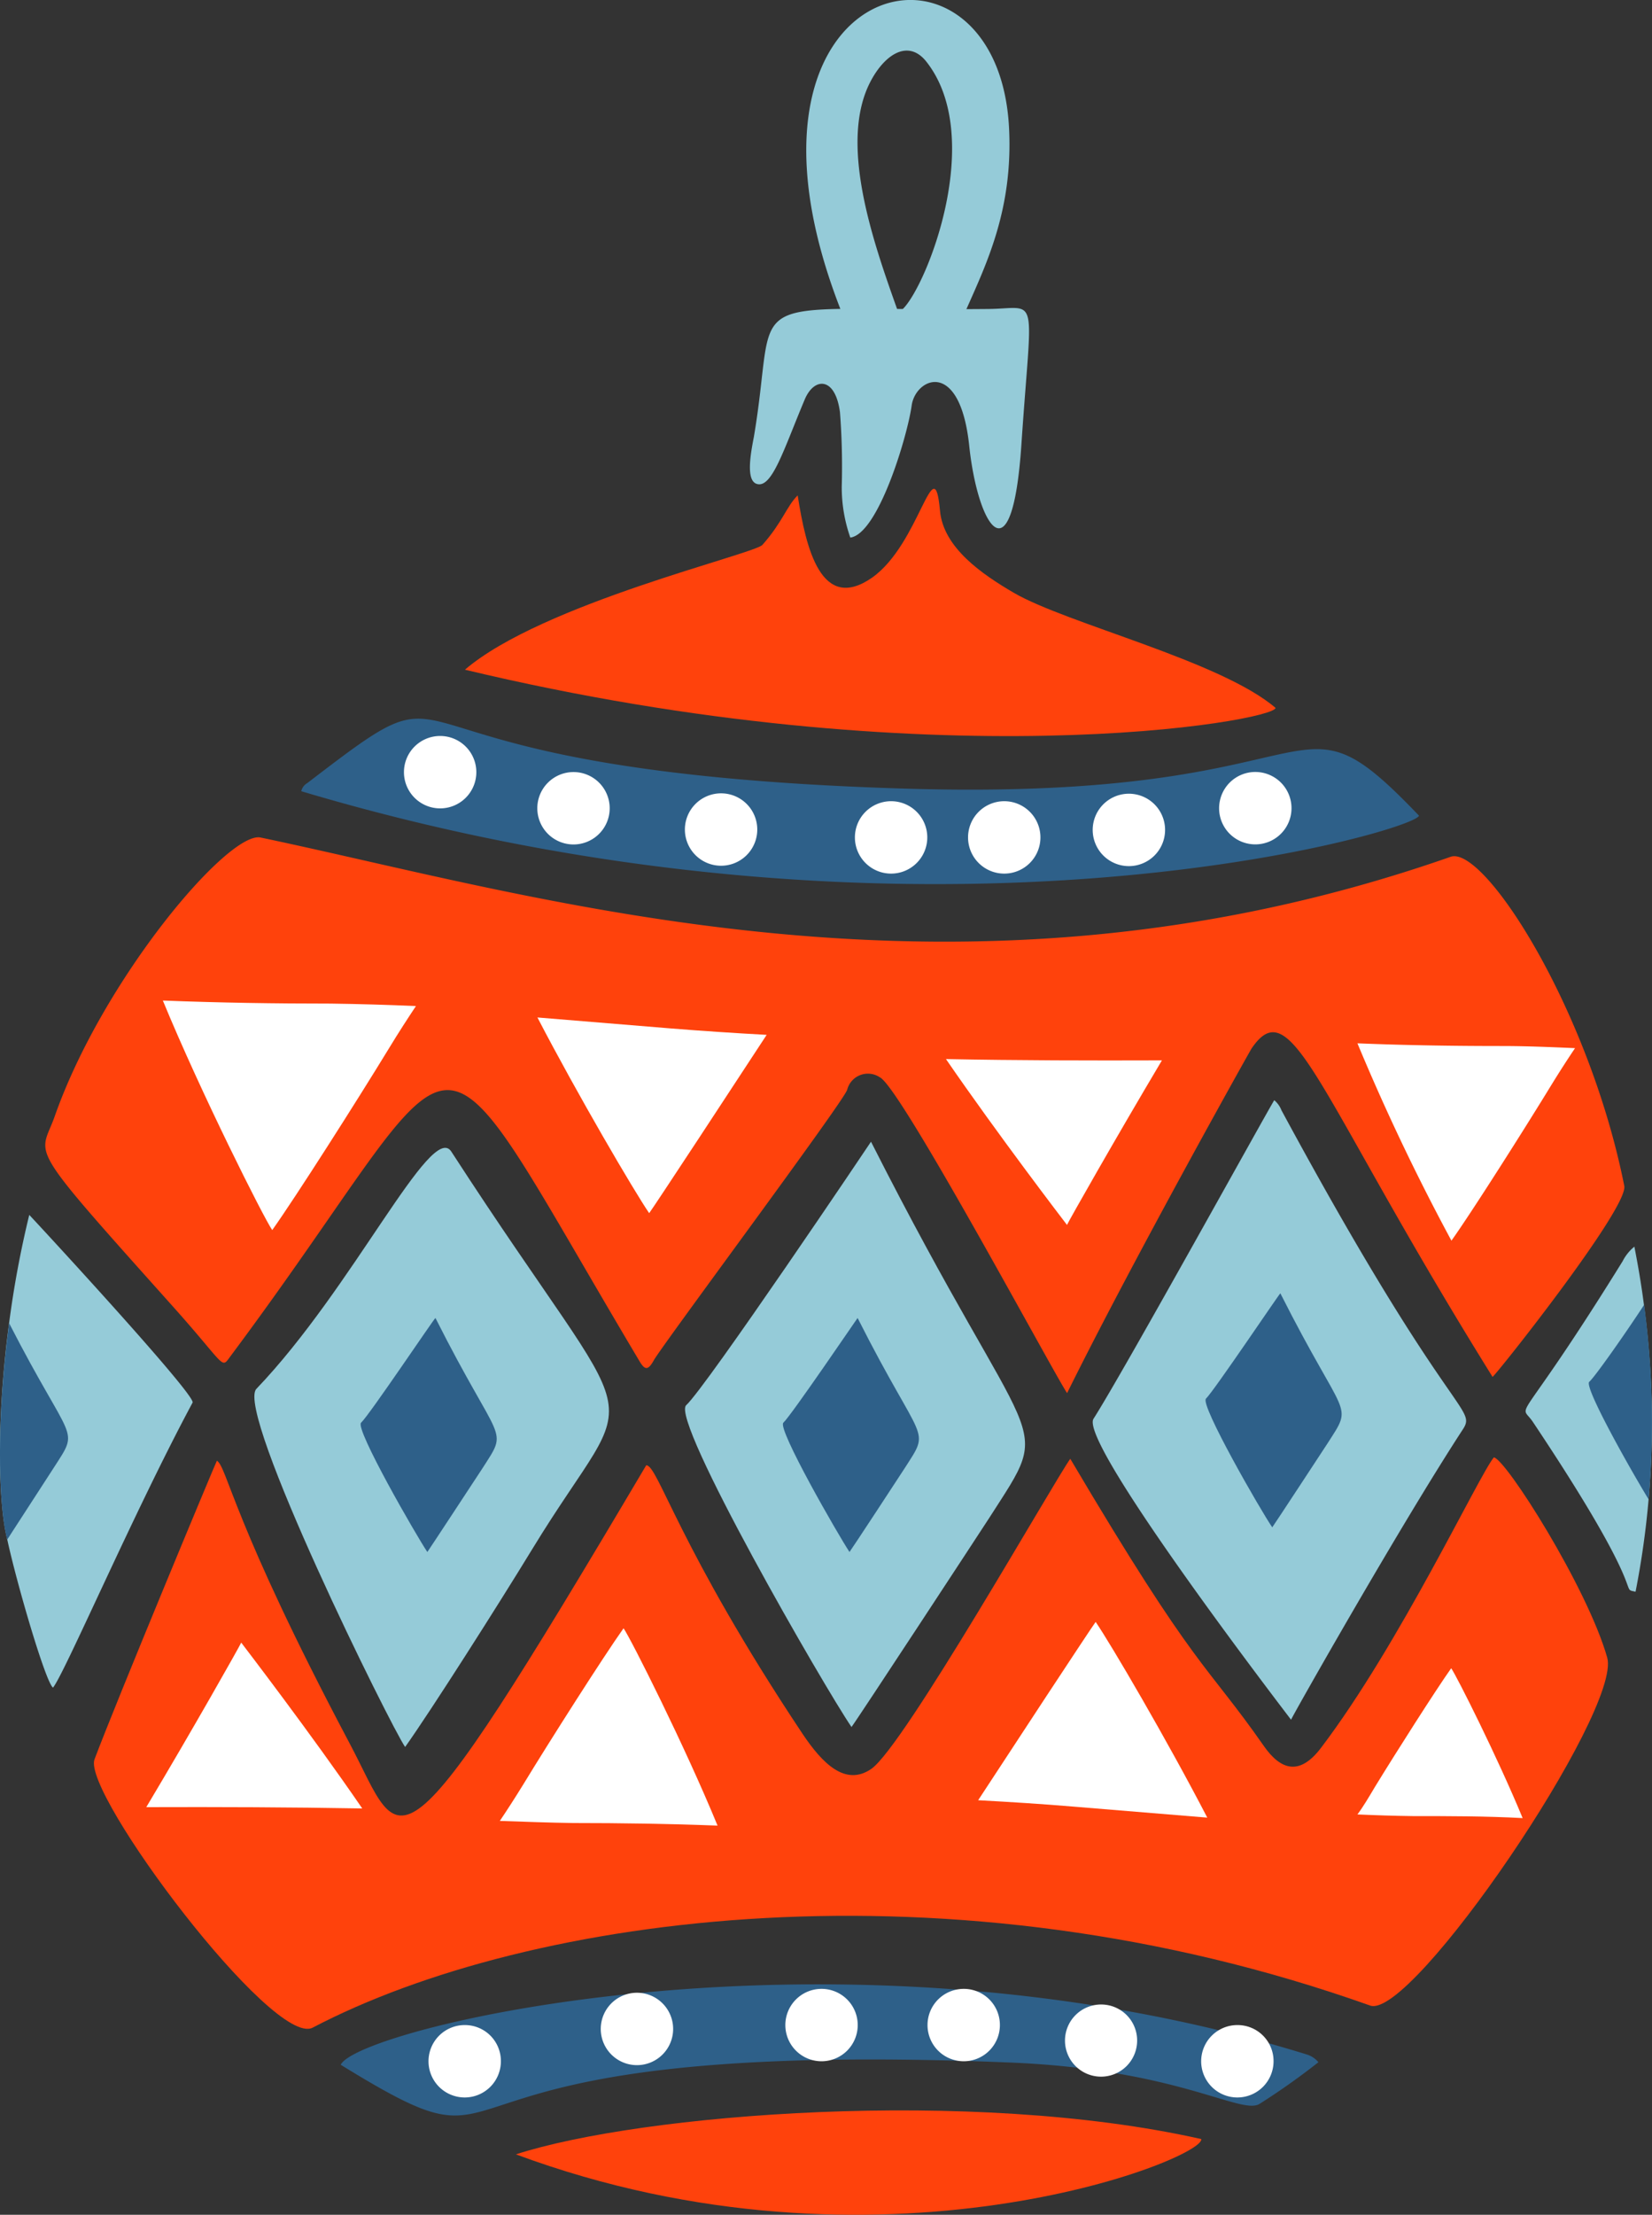 <?xml version="1.0" encoding="UTF-8"?> <svg xmlns="http://www.w3.org/2000/svg" viewBox="0 0 140.6 188.44"><rect x="0" y="0" width="140.6" height="188.44" fill="#333333" stroke="none"/><defs><style>.cls-1{fill:#ff420c;}.cls-2{fill:#95cbd8;}.cls-3{fill:#2e6089;}.cls-4{fill:#fff;}</style></defs><g id="Слой_2" data-name="Слой 2"><g id="OBJECTS"><path class="cls-1" d="M108.56,60.23c-4.66-4-17.76-7.16-22.29-9.8-2.66-1.56-6-3.82-6.27-7-.51-5.51-1.7,2.85-5.78,5.72-4.32,3-5.62-2.45-6.33-7-.94.92-1.27,2.25-3,4.21-.72.8-18.77,5-25.32,10.62C79.44,66.52,108.55,61.34,108.56,60.23Z"></path><path class="cls-1" d="M19.61,115.4c21.41-28.7,15.62-31.81,34.82.42.47.79.74.77,1.22-.09.73-1.3,16.09-21.92,16.45-23a1.82,1.82,0,0,1,2.78-1.07c1.76.81,14.85,25.28,15.94,26.87,5.59-11.31,15.62-29.22,15.7-29.32,3.47-5.11,5.54,3.89,20.51,27.94.38-.26,11.58-14.39,11.21-16.25-3-15.07-11.94-29-14.78-28C81.72,87.51,46,76.25,22.18,71.26c-2.74-.57-13.4,12-17.52,23.71-1.27,3.61-2.74,1.89,10.1,16.24C19.31,116.3,18.79,116.5,19.61,115.4Z"></path><path class="cls-2" d="M64.4,41.17c1.3.42,2.28-2.88,4.09-7.18.81-1.93,2.61-1.94,3,1.1a60.23,60.23,0,0,1,.15,6.3,12.9,12.9,0,0,0,.73,4.35c2.39-.32,4.87-8.68,5.22-11.23.32-2.35,4.11-4.07,4.9,3.42.72,6.85,3.65,11.62,4.44-.1.89-13.24,1.55-11.58-2.83-11.54-22,.21-17.77-1.94-19.94,10.89C63.87,38.67,63.48,40.87,64.4,41.17Z"></path><path class="cls-3" d="M120.77,69.4c-11.35-11.86-6.27-1.22-43.36-2.29-49.27-1.42-35.75-12.37-51.26-.48a1.07,1.07,0,0,0-.51.69C78.2,83,120.46,70.74,120.77,69.4Z"></path><path class="cls-1" d="M43.91,183.3c30.93,11.48,58.63.39,58.33-1.3C82.7,177.59,54.51,179.86,43.91,183.3Z"></path><path class="cls-3" d="M29,175.68c17.62,10.84,2.43-2.44,57-.19,14.26.58,19.65,4.51,21.21,3.51a60.18,60.18,0,0,0,5-3.54,2.1,2.1,0,0,0-1-.66C71.48,162.5,30.43,172.53,29,175.68Z"></path><path class="cls-1" d="M127.14,124c-1.27,1.53-8,15.87-14.7,24.7-1.82,2.41-3.43,1.93-4.88-.15-4.93-7.07-5.75-6.29-16.47-24.43-1.52,2.15-14.17,24.48-16.93,26.38-2.2,1.52-4.16-.44-5.87-3C57.74,131.65,56,124.65,55,124.67c-21.84,36.9-20.56,32.5-25.22,23.71-10-18.87-10.42-23.51-11.32-24.1-.08.11-8.55,20.44-10.42,25.42C7,152.59,23.26,174.27,26.61,172.52c18.41-9.64,54.27-14.6,90-1.88,3.55,1.27,21.42-25.09,20.18-29.6C135.09,135.05,128.15,124.13,127.14,124Z"></path><path class="cls-2" d="M140.31,127.57a73.2,73.2,0,0,1-1.11,7.86c-1.48-.33,1.44.79-8.74-14.45-1.21-1.8-1.51,1.09,7.64-13.67a3.82,3.82,0,0,1,1-1.24c.32,1.64.6,3.28.81,4.92A75.47,75.47,0,0,1,140.31,127.57Z"></path><path class="cls-2" d="M16.39,119.34c-5,9.31-10.93,23.13-11.88,24.25-.63-.46-3.09-8.87-3.9-12.64-.06-.24-.1-.45-.14-.64-.56-2.79-.8-9.55.31-17.77a85.47,85.47,0,0,1,1.71-9.17C2.6,103.46,16.72,118.71,16.39,119.34Z"></path><path class="cls-2" d="M109.06,94.46a2.08,2.08,0,0,0-.61-.85c-.53.82-12.84,23.13-15.38,27.1-1.3,2,16.25,24.87,16.81,25.61.3-.65,9.38-16.67,14.6-24.67C125.75,119.71,123.4,121,109.06,94.46Z"></path><path class="cls-2" d="M58.4,119.56c-1.36,1.26,11.76,24,14.07,27.38.4-.5,11.07-16.78,11.73-17.8,5.7-8.9,3.94-4.34-10.07-32C74.12,97.17,60.11,118,58.4,119.56Z"></path><path class="cls-2" d="M21.82,118.17C20,120.1,33.27,146.91,34.48,148.64c2.18-3.06,7.93-12.1,10.81-16.82,9.35-15.34,10-7.79-6.88-33.84C36.71,95.36,30.05,109.58,21.82,118.17Z"></path><path class="cls-3" d="M66.67,121.05c-.54.51,4.71,9.62,5.63,11,.16-.2,4.43-6.71,4.69-7.12,2.28-3.56,1.58-1.74-4-12.79C73,112.1,67.35,120.42,66.67,121.05Z"></path><path class="cls-3" d="M30.73,121.05c-.54.51,4.71,9.62,5.64,11,.15-.2,4.42-6.71,4.69-7.12,2.28-3.56,1.57-1.74-4-12.79C37,112.1,31.42,120.42,30.73,121.05Z"></path><path class="cls-3" d="M4.57,124.89.61,131c-.06-.24-.1-.45-.14-.64-.56-2.79-.8-9.55.31-17.77C6.17,123.1,6.83,121.37,4.57,124.89Z"></path><path class="cls-3" d="M140.31,127.57c-1.65-2.71-5.52-9.59-5.05-10s3-4,4.67-6.55A75.47,75.47,0,0,1,140.31,127.57Z"></path><path class="cls-3" d="M102.64,119c-.54.5,4.71,9.61,5.64,10.95.15-.19,4.42-6.71,4.69-7.12,2.28-3.56,1.57-1.74-4-12.79C108.93,110,103.33,118.33,102.64,119Z"></path><path class="cls-4" d="M80.51,90.11c4.39,6.39,10,13.72,10.3,14.11.19-.41,4.1-7.31,8.08-14C92.76,90.24,86.64,90.23,80.51,90.11Z"></path><path class="cls-4" d="M57.05,87.5l-11.31-.93c3.41,6.56,8.24,14.8,9.51,16.65.31-.39,7.57-11.45,10-15.17C62.52,87.9,59.78,87.72,57.05,87.5Z"></path><path class="cls-4" d="M28.16,85.39c-4.67,0-9.49-.07-14.3-.26,3.24,7.87,8.59,18.5,9.31,19.53,2-2.81,7.28-11.11,9.92-15.44.85-1.4,1.62-2.58,2.31-3.62Q31.79,85.44,28.16,85.39Z"></path><path class="cls-4" d="M127.82,89c-4,0-8.16-.06-12.29-.23a185.17,185.17,0,0,0,8,16.79c1.72-2.41,6.25-9.55,8.52-13.27.74-1.2,1.4-2.22,2-3.11C132,89.09,129.9,89,127.82,89Z"></path><path class="cls-4" d="M30.83,153.87c-4.38-6.39-10-13.71-10.3-14.11-.19.41-4.09,7.32-8.08,14C18.58,153.74,24.71,153.76,30.83,153.87Z"></path><path class="cls-4" d="M91.44,153.72l11.31.93c-3.4-6.56-8.23-14.81-9.5-16.65-.31.39-7.57,11.45-10,15.17C86,153.32,88.71,153.49,91.44,153.72Z"></path><path class="cls-4" d="M120.25,154.52c3,0,6.2,0,9.34.17-2.12-5.14-5.61-12.08-6.08-12.75-1.3,1.83-4.75,7.25-6.48,10.08-.55.92-1,1.69-1.5,2.36C117.1,154.45,118.68,154.5,120.25,154.52Z"></path><path class="cls-4" d="M48.78,155.11c4,0,8.16.06,12.29.22-2.78-6.77-7.38-15.9-8-16.79-1.72,2.42-6.26,9.55-8.53,13.28-.74,1.2-1.4,2.22-2,3.11C44.63,155,46.71,155.08,48.78,155.11Z"></path><path class="cls-2" d="M85.88,10.91C84.94-7.72,60.36-2.43,71.52,26.28c.15.35.29.73.44,1.09a29.56,29.56,0,0,0,6.31.33c1.12,0,2.25,0,3.36,0l.64-1.44C84,22.35,86.22,17.75,85.88,10.91ZM76.47,26.59c0-.1-.08-.2-.12-.3-2-5.63-5-14.06-2.28-19.32,1.21-2.34,3.24-3.69,4.79-1.7,5,6.39.08,18.91-2,21A1,1,0,0,1,76.47,26.59Z"></path><path class="cls-4" d="M40.54,65.69a3.08,3.08,0,1,1-3.08-3.07A3.08,3.08,0,0,1,40.54,65.69Z"></path><path class="cls-4" d="M51.89,68.77a3.08,3.08,0,1,1-3.07-3.08A3.08,3.08,0,0,1,51.89,68.77Z"></path><path class="cls-4" d="M64.45,70.58a3.08,3.08,0,1,1-3.08-3.08A3.08,3.08,0,0,1,64.45,70.58Z"></path><path class="cls-4" d="M78.92,71.24a3.08,3.08,0,1,1-3.08-3.07A3.08,3.08,0,0,1,78.92,71.24Z"></path><path class="cls-4" d="M88.55,71.24a3.08,3.08,0,1,1-3.08-3.07A3.08,3.08,0,0,1,88.55,71.24Z"></path><path class="cls-4" d="M42.63,175.37a3.08,3.08,0,1,1-3.07-3.07A3.06,3.06,0,0,1,42.63,175.37Z"></path><path class="cls-4" d="M57.29,172.62a3.08,3.08,0,1,1-3.08-3.07A3.08,3.08,0,0,1,57.29,172.62Z"></path><path class="cls-4" d="M73,172.3a3.08,3.08,0,1,1-3.08-3.08A3.08,3.08,0,0,1,73,172.3Z"></path><path class="cls-4" d="M85.1,172.3A3.08,3.08,0,1,1,82,169.22,3.07,3.07,0,0,1,85.1,172.3Z"></path><path class="cls-4" d="M96.78,173.63a3.07,3.07,0,1,1-3.07-3.08A3.06,3.06,0,0,1,96.78,173.63Z"></path><path class="cls-4" d="M108.39,175.37a3.08,3.08,0,1,1-3.07-3.07A3.06,3.06,0,0,1,108.39,175.37Z"></path><path class="cls-4" d="M93.06,70a3.08,3.08,0,1,1,2.4,3.63A3.08,3.08,0,0,1,93.06,70Z"></path><path class="cls-4" d="M103.82,68.15a3.08,3.08,0,1,1,2.4,3.63A3.07,3.07,0,0,1,103.82,68.15Z"></path></g></g></svg> 